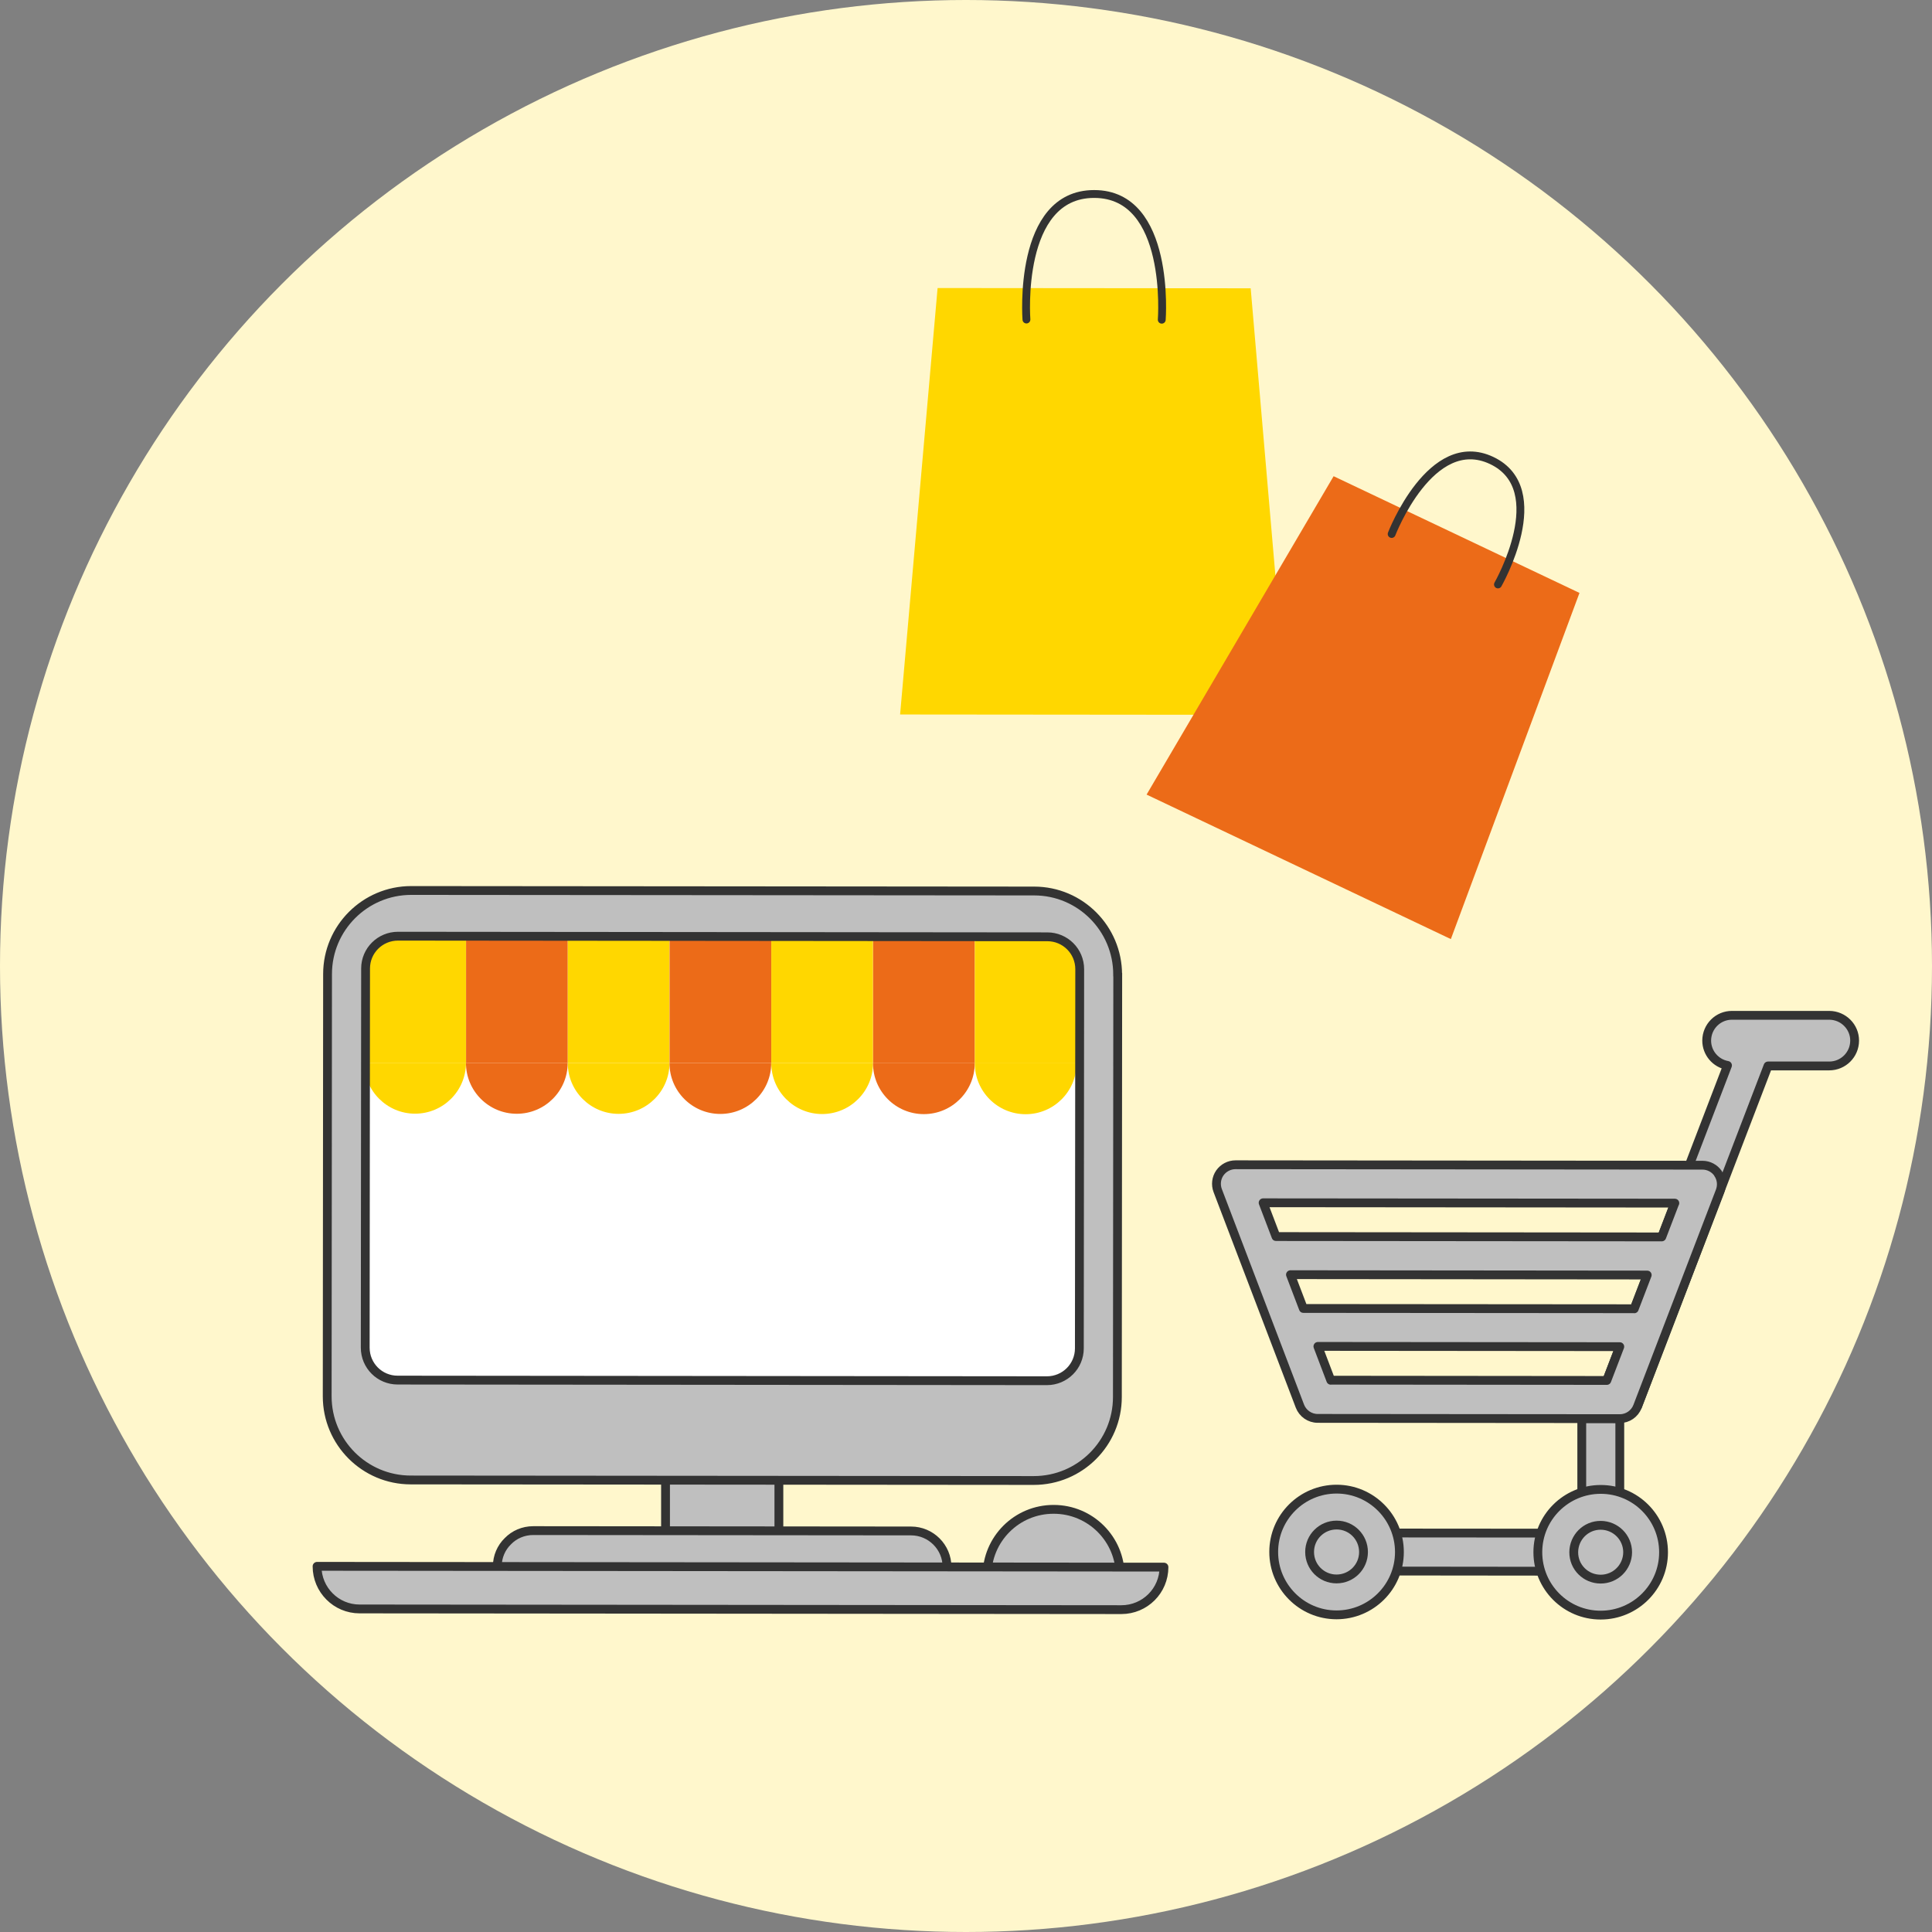 <?xml version="1.0" encoding="UTF-8"?><svg id="_レイヤー_2" xmlns="http://www.w3.org/2000/svg" xmlns:xlink="http://www.w3.org/1999/xlink" viewBox="0 0 219 219"><rect x="0" y="0" width="219" height="219" fill="#808080" stroke="none"/><defs><style>.cls-1{stroke-linejoin:round;}.cls-1,.cls-2{stroke-linecap:round;}.cls-1,.cls-2,.cls-3,.cls-4{stroke:#333;}.cls-1,.cls-3{fill:#bfbfbf;}.cls-5{clip-path:url(#clippath);}.cls-6,.cls-2,.cls-4{fill:none;}.cls-6,.cls-7,.cls-8,.cls-9,.cls-10{stroke-width:0px;}.cls-2{stroke-width:.89px;}.cls-2,.cls-3,.cls-4{stroke-miterlimit:10;}.cls-7{fill:#fff;}.cls-8{fill:#fff7cc;}.cls-9{fill:gold;}.cls-10{fill:#ec6b18;}</style><clipPath id="clippath"><path class="cls-6" d="m122.39,109.86l-.04,42.98c0,2.03-1.64,3.67-3.68,3.67l-73.6-.07c-2.03,0-3.67-1.64-3.67-3.68l.04-42.98c0-2.02,1.64-3.66,3.68-3.66l73.6.07c2.03,0,3.67,1.64,3.67,3.67Z"/></clipPath></defs><g id="_3"><circle class="cls-8" cx="109.5" cy="109.5" r="109.5"/><rect class="cls-1" x="179.3" y="160.8" width="4.31" height="15.15"/><path class="cls-1" d="m181.44,178.11l-27.63-.03c-1.19,0-2.15-.97-2.15-2.16s.97-2.15,2.16-2.15l26.15.02,1.48,4.31Z"/><path class="cls-1" d="m207.36,115.09h-11.02c-1.59-.01-2.87,1.27-2.88,2.86,0,1.41,1.02,2.58,2.36,2.82l-13.69,35.72,3.49,2.93,14.79-38.59h6.94c1.59,0,2.87-1.28,2.88-2.86s-1.28-2.87-2.87-2.88Z"/><path class="cls-1" d="m188.57,175.96c0-3.94-3.18-7.13-7.12-7.13-3.93,0-7.13,3.18-7.13,7.12s3.18,7.13,7.12,7.13c3.93,0,7.13-3.19,7.13-7.12Z"/><path class="cls-1" d="m184.5,175.96c0-1.69-1.36-3.05-3.05-3.06s-3.05,1.36-3.06,3.05,1.36,3.05,3.05,3.05,3.05-1.36,3.06-3.05Z"/><path class="cls-1" d="m144.38,175.92c0-3.94,3.2-7.12,7.13-7.12s7.12,3.2,7.12,7.13-3.2,7.12-7.13,7.12c-3.93,0-7.12-3.2-7.12-7.13Z"/><path class="cls-1" d="m148.45,175.92c0-1.69,1.37-3.05,3.06-3.05s3.05,1.37,3.05,3.06-1.37,3.05-3.06,3.05-3.05-1.37-3.05-3.05Z"/><path class="cls-1" d="m194.75,133.01c-.4-.58-1.06-.93-1.77-.93l-52.93-.05c-.71,0-1.37.35-1.78.93-.4.58-.49,1.33-.24,1.99l9.32,24.44c.32.83,1.12,1.39,2.01,1.39l34.25.03c.89,0,1.69-.55,2.01-1.38l9.36-24.42c.25-.66.17-1.41-.24-1.99Zm-4.91,3.37l-1.47,3.83-43.73-.04h0s-1.46-3.83-1.46-3.83l46.67.04Zm-4.59,11.97l-37.51-.03h0s-1.46-3.83-1.46-3.83h0l40.44.04-1.47,3.83Zm-34.4,8.11l-1.46-3.84h0l34.22.03-1.47,3.83-31.28-.03Z"/><path class="cls-3" d="m126.98,178.63h-15.1c0-4.17,3.38-7.55,7.56-7.54,4.17,0,7.55,3.38,7.54,7.54Z"/><rect class="cls-3" x="75.44" y="165.39" width="12.85" height="10.42"/><path class="cls-3" d="m56.37,177.57c0-1.13.45-2.14,1.2-2.87.73-.75,1.75-1.2,2.88-1.2l42.82.04c2.25,0,4.08,1.83,4.08,4.08"/><path class="cls-3" d="m126.7,110.49l-.04,47.87c0,5.23-4.25,9.46-9.48,9.46l-70.62-.06c-5.23,0-9.47-4.25-9.47-9.48l.04-47.87c0-5.23,4.26-9.47,9.48-9.47l70.62.06c5.23,0,9.46,4.26,9.46,9.48Z"/><path class="cls-1" d="m131.94,177.64c0,2.67-2.16,4.82-4.83,4.82l-86.35-.08c-1.33,0-2.54-.54-3.41-1.42-.87-.87-1.41-2.08-1.41-3.41l95.99.09Z"/><g class="cls-5"><path class="cls-7" d="m129.29,104l-.05,55.37-94.73-.09.05-55.37c0-2.37,1.92-4.28,4.3-4.28l86.14.08c2.38,0,4.3,1.92,4.29,4.29Z"/><rect class="cls-9" x="41.29" y="100.85" width="11.53" height="19.62"/><path class="cls-9" d="m52.82,120.48c0,3.18-2.59,5.76-5.77,5.76s-5.77-2.59-5.76-5.77h11.53Z"/><rect class="cls-10" x="52.83" y="100.86" width="11.53" height="19.62"/><path class="cls-10" d="m64.35,120.49c0,3.18-2.59,5.76-5.77,5.76-3.19,0-5.77-2.59-5.76-5.77h11.53Z"/><rect class="cls-9" x="64.36" y="100.87" width="11.53" height="19.62"/><path class="cls-9" d="m75.89,120.5c0,3.18-2.59,5.76-5.77,5.76s-5.77-2.59-5.76-5.77h11.53Z"/><rect class="cls-10" x="75.9" y="100.88" width="11.53" height="19.62"/><path class="cls-10" d="m87.42,120.51c0,3.18-2.59,5.76-5.77,5.76-3.19,0-5.77-2.59-5.76-5.77h11.53Z"/><rect class="cls-9" x="87.43" y="100.89" width="11.53" height="19.62"/><path class="cls-9" d="m98.96,120.52c0,3.18-2.59,5.76-5.77,5.76s-5.77-2.59-5.76-5.77h11.53Z"/><rect class="cls-10" x="98.97" y="100.9" width="11.53" height="19.62"/><path class="cls-10" d="m110.49,120.53c0,3.18-2.59,5.76-5.77,5.76-3.19,0-5.77-2.59-5.76-5.77h11.53Z"/><rect class="cls-9" x="110.5" y="100.91" width="11.54" height="19.62"/><path class="cls-9" d="m122.03,120.54c0,3.18-2.59,5.76-5.77,5.76-3.19,0-5.77-2.59-5.76-5.77h11.54Z"/></g><path class="cls-4" d="m122.39,109.86l-.04,42.98c0,2.03-1.64,3.67-3.68,3.67l-73.6-.07c-2.03,0-3.67-1.64-3.67-3.68l.04-42.98c0-2.02,1.64-3.66,3.68-3.66l73.6.07c2.03,0,3.67,1.64,3.67,3.67Z"/><polygon class="cls-9" points="145.93 81.03 102.03 80.99 106.28 32.65 141.77 32.68 145.93 81.03"/><path class="cls-2" d="m116.35,36.22s-1.08-14.24,7.68-14.23c8.76,0,7.66,14.25,7.66,14.25"/><polygon class="cls-10" points="164.46 106.45 129.97 90.07 151.17 53.98 179.04 67.21 164.46 106.45"/><path class="cls-2" d="m157.75,60.53s4.45-11.59,11.34-8.33c6.88,3.27.71,14.05.71,14.05"/></g></svg>